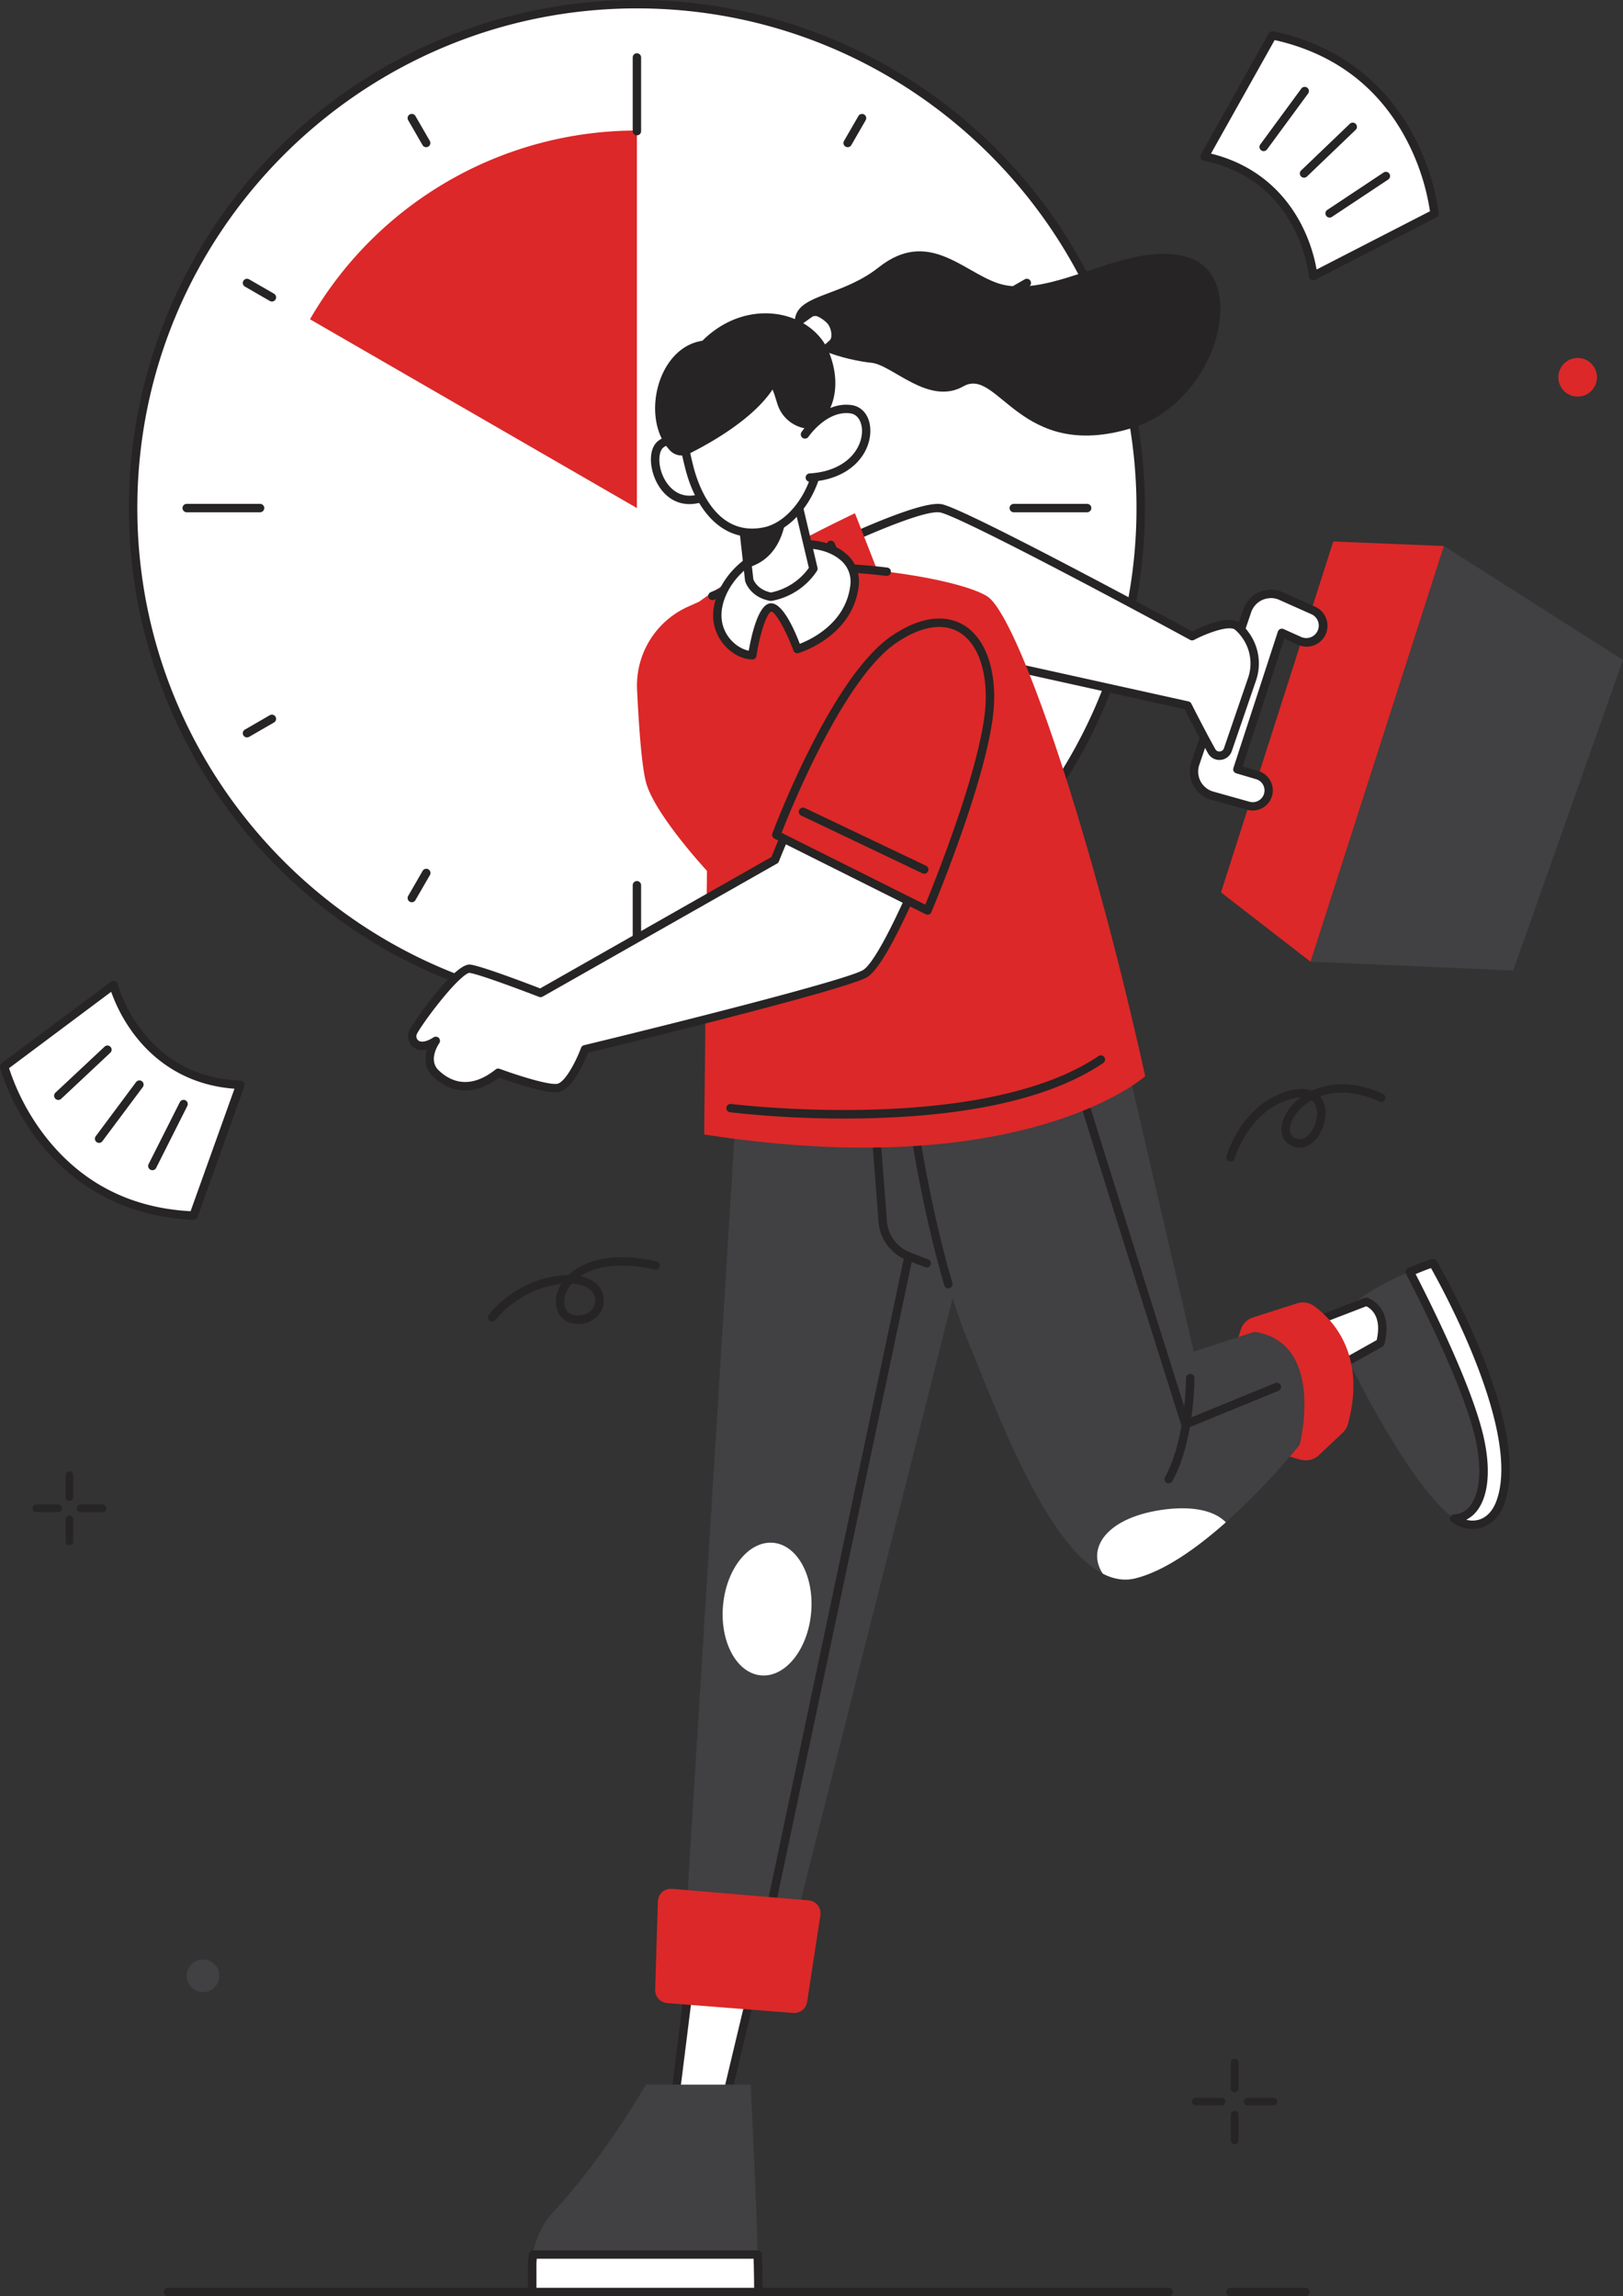 <svg xmlns="http://www.w3.org/2000/svg" viewBox="0 0 855.99 1210.82"><rect x="0" y="0" width="855.99" height="1210.82" fill="#333333" stroke="none"/><defs><style>.cls-1{fill:#262424;}.cls-2{fill:#fff;}.cls-3{fill:#dc2828;}.cls-4{fill:#414042;}</style></defs><g id="Layer_2" data-name="Layer 2"><g id="GROUND"><path class="cls-1" d="M616.37,1210.82H88.61a2.21,2.21,0,0,1,0-4.42H616.37a2.21,2.21,0,1,1,0,4.42Z"/><path class="cls-1" d="M688.49,1210.82H649a2.21,2.21,0,1,1,0-4.42h39.5a2.21,2.21,0,1,1,0,4.42Z"/></g><g id="CLOCK"><circle class="cls-2" cx="335.91" cy="267.91" r="265.7"/><path class="cls-1" d="M335.91,535.82A267.91,267.91,0,0,1,146.47,78.47,267.91,267.91,0,1,1,525.36,457.35,266.14,266.14,0,0,1,335.91,535.82Zm0-531.4c-145.28,0-263.48,118.2-263.48,263.49S190.63,531.4,335.91,531.4,599.4,413.2,599.4,267.91,481.2,4.42,335.91,4.42Z"/><path class="cls-3" d="M335.91,68.84V267.91L163.49,168.36A199,199,0,0,1,335.91,68.84Z"/><path class="cls-1" d="M224.77,77.62a2.22,2.22,0,0,1-1.92-1.11l-7.58-13.13a2.21,2.21,0,1,1,3.83-2.22l7.59,13.14a2.22,2.22,0,0,1-1.92,3.32Z"/><path class="cls-1" d="M143.41,159a2.23,2.23,0,0,1-1.11-.3l-13.13-7.58a2.21,2.21,0,1,1,2.21-3.83l13.13,7.58a2.21,2.21,0,0,1-1.1,4.13Z"/><path class="cls-1" d="M130.27,388.85a2.21,2.21,0,0,1-1.1-4.13l13.13-7.58a2.21,2.21,0,1,1,2.21,3.83l-13.13,7.59A2.22,2.22,0,0,1,130.27,388.85Z"/><path class="cls-1" d="M217.18,475.77a2.22,2.22,0,0,1-1.91-3.32l7.58-13.14a2.22,2.22,0,1,1,3.84,2.22l-7.59,13.13A2.21,2.21,0,0,1,217.18,475.77Z"/><path class="cls-1" d="M454.64,475.77a2.21,2.21,0,0,1-1.91-1.11l-7.59-13.13a2.21,2.21,0,1,1,3.83-2.22l7.59,13.14a2.21,2.21,0,0,1-.81,3A2.23,2.23,0,0,1,454.64,475.77Z"/><path class="cls-1" d="M541.56,388.85a2.22,2.22,0,0,1-1.11-.29L527.32,381a2.21,2.21,0,0,1,2.21-3.83l13.13,7.58a2.22,2.22,0,0,1,.81,3A2.2,2.2,0,0,1,541.56,388.85Z"/><path class="cls-1" d="M528.42,159a2.21,2.21,0,0,1-1.1-4.13l13.13-7.58a2.21,2.21,0,0,1,2.21,3.83l-13.13,7.58A2.23,2.23,0,0,1,528.42,159Z"/><path class="cls-1" d="M447.06,77.62a2.23,2.23,0,0,1-1.11-.3,2.21,2.21,0,0,1-.81-3l7.59-13.14a2.21,2.21,0,1,1,3.83,2.22L449,76.51A2.21,2.21,0,0,1,447.06,77.62Z"/><path class="cls-1" d="M335.91,71.37a2.21,2.21,0,0,1-2.21-2.21V30.46a2.22,2.22,0,1,1,4.43,0v38.7A2.21,2.21,0,0,1,335.91,71.37Z"/><path class="cls-1" d="M573.37,270.12h-38.7a2.21,2.21,0,1,1,0-4.42h38.7a2.21,2.21,0,1,1,0,4.42Z"/><path class="cls-1" d="M335.91,507.58a2.21,2.21,0,0,1-2.21-2.21V466.66a2.22,2.22,0,0,1,4.43,0v38.71A2.21,2.21,0,0,1,335.91,507.58Z"/><path class="cls-1" d="M137.16,270.12H98.46a2.21,2.21,0,0,1,0-4.42h38.7a2.21,2.21,0,1,1,0,4.42Z"/></g><g id="RIGHT_LEG" data-name="RIGHT LEG"><polygon class="cls-2" points="364.09 1041.84 356.05 1106.2 383.11 1106.2 398.47 1041.84 364.09 1041.84"/><path class="cls-1" d="M383.11,1108.42H356.05a2.22,2.22,0,0,1-2.2-2.49l8-64.37a2.21,2.21,0,0,1,2.19-1.93h34.38a2.22,2.22,0,0,1,1.74.84,2.19,2.19,0,0,1,.41,1.88l-15.36,64.37A2.22,2.22,0,0,1,383.11,1108.42ZM358.55,1104h22.81l14.31-59.94H366.05Z"/><path class="cls-4" d="M399.93,1208.61H280.71v-13.82a41.78,41.78,0,0,1,11.1-28.38c11-11.89,29-33.7,48.88-67.15h55.22s2.76,53.25,3.71,89.6C399.81,1196.38,399.93,1203.17,399.93,1208.61Z"/><path class="cls-2" d="M399.93,1208.61H280.71v-13.82a41.7,41.7,0,0,1,.42-5.93H399.62C399.81,1196.38,399.93,1203.17,399.93,1208.61Z"/><path class="cls-1" d="M399.93,1210.82H280.7a2.21,2.21,0,0,1-2.21-2.21v-13.82a43.28,43.28,0,0,1,.45-6.25,2.22,2.22,0,0,1,2.19-1.89H399.62a2.22,2.22,0,0,1,2.21,2.15c.21,8.06.32,14.72.32,19.81A2.21,2.21,0,0,1,399.93,1210.82Zm-117-4.42h114.8c0-4.22-.11-9.36-.26-15.33H283.09c-.11,1.23-.17,2.48-.17,3.72Z"/><path class="cls-4" d="M387.86,591.27l-26.33,424.6,57.06,1.1L511,650.68a93,93,0,0,0,2.68-17.23c1.91-32.11,4-135.61-47.88-136.54C404.32,495.82,393.35,545.19,387.86,591.27Z"/><path class="cls-1" d="M405.79,1011.5a1.8,1.8,0,0,1-.46,0,2.21,2.21,0,0,1-1.71-2.62L477.05,662a2.21,2.21,0,1,1,4.33.91L408,1009.75A2.21,2.21,0,0,1,405.79,1011.5Z"/><path class="cls-1" d="M488.8,668.36a2.2,2.2,0,0,1-.79-.14l-9.58-3.67a23.67,23.67,0,0,1-15.08-20.22l-3.91-51.25a2.22,2.22,0,0,1,4.42-.33l3.9,51.24A19.24,19.24,0,0,0,480,660.42l9.58,3.67a2.19,2.19,0,0,1,1.28,2.85A2.22,2.22,0,0,1,488.8,668.36Z"/><ellipse class="cls-2" cx="404.6" cy="848.55" rx="35.11" ry="23.31" transform="translate(-478.18 1171.75) rotate(-84.62)"/><path class="cls-3" d="M354.35,996l72.13,6.09a6.85,6.85,0,0,1,6.2,7.88l-7,45.69a6.87,6.87,0,0,1-7.31,5.8l-66.5-5.21a6.86,6.86,0,0,1-6.32-7l1.41-46.57A6.86,6.86,0,0,1,354.35,996Z"/></g><g id="LEFT_LEG" data-name="LEFT LEG"><path class="cls-4" d="M787.77,793.7c-4.55,12.65-12.1,13.18-20.76,7.08-24.41-17.17-57.68-87.07-57.68-87.07V691a117.85,117.85,0,0,1,34.2-20.33A103.82,103.82,0,0,1,754,667.25S805.16,745.4,787.77,793.7Z"/><path class="cls-2" d="M791.37,792.05c-4.56,12.65-15.7,14.83-24.36,8.73,12.3-.66,18.86-16.17,13.64-41.1-5.42-25.9-27.09-69.63-37.12-89,3.3-1.28,8.6-3.63,12.25-4.62C755.78,666.06,805.88,751.82,791.37,792.05Z"/><path class="cls-1" d="M776.7,806.26a19.13,19.13,0,0,1-11-3.67,2.21,2.21,0,0,1,1.15-4,11.29,11.29,0,0,0,8.63-4.69c5-6.52,6.09-18.82,3-33.75-5.43-26-27.62-70.5-36.91-88.44a2.2,2.2,0,0,1,1.16-3.08c.88-.34,1.89-.76,3-1.2a92.06,92.06,0,0,1,9.49-3.5,2.23,2.23,0,0,1,2.49,1c2.07,3.54,50.46,87.13,35.76,127.86-2.34,6.52-6.6,11-12,12.73A15.74,15.74,0,0,1,776.7,806.26Zm-3.37-4.88a12.15,12.15,0,0,0,6.82-.07c4.09-1.29,7.25-4.75,9.14-10h0c13-35.93-28-111-34.56-122.61-2.3.76-5.05,1.88-7.34,2.82l-.78.32c9.93,19.31,30.87,61.9,36.2,87.4,3.45,16.43,2.1,29.7-3.78,37.36A16.6,16.6,0,0,1,773.33,801.38Z"/><path class="cls-2" d="M684.92,700.16l35.66-13.71S732.65,690,728,708.12L696.17,726Z"/><path class="cls-1" d="M696.17,728.16a2.16,2.16,0,0,1-.71-.12,2.22,2.22,0,0,1-1.32-1.21l-11.25-25.78a2.24,2.24,0,0,1,0-1.74,2.19,2.19,0,0,1,1.25-1.21l35.66-13.72a2.23,2.23,0,0,1,1.42,0c.14,0,14,4.4,8.92,24.34a2.26,2.26,0,0,1-1.06,1.38l-31.82,17.83A2.32,2.32,0,0,1,696.17,728.16Zm-8.3-26.76,9.35,21.42,28.85-16.16c2.95-12.78-3.39-16.86-5.5-17.84Z"/><path class="cls-3" d="M652.51,707.37l1.8-6a10.08,10.08,0,0,1,6.58-6.68l23.2-7.4a10,10,0,0,1,8.89,1.37c9.08,6.5,27.94,25,18,62.12a10.18,10.18,0,0,1-2.85,4.76l-12.53,11.78a10.07,10.07,0,0,1-9,2.52c-12.4-2.65-41.19-13.89-34.46-61A10,10,0,0,1,652.51,707.37Z"/><path class="cls-4" d="M685.47,761.88a373.73,373.73,0,0,1-38.94,40.86c-15,13.31-32.19,25.68-47.65,29.54-5.86,1.46-11.61.46-17.21-2.41-30.77-15.82-56.95-88.41-70.56-121.2-16.09-38.77-27.06-96.55-31.9-134.91s5.27-70.73,31.9-81.6c35.84-14.63,69.49,9.14,79.73,53.39S629.6,712.69,629.6,712.69l32.09-10.42C699.37,708.13,685.47,761.88,685.47,761.88Z"/><path class="cls-1" d="M500.19,679.41a2.2,2.2,0,0,1-2.12-1.58C489.36,648.32,481.5,609.52,477,574c-5.27-41.91,7.16-73.28,33.25-83.92a2.21,2.21,0,1,1,1.68,4.09c-24.13,9.84-35.55,39.48-30.54,79.27,4.45,35.27,12.26,73.81,20.9,103.09a2.22,2.22,0,0,1-2.12,2.84Z"/><path class="cls-2" d="M646.53,802.74c-15,13.31-32.19,25.68-47.65,29.54-5.86,1.46-11.61.46-17.21-2.41-8.82-13,1.4-30.09,33.31-34C630.86,794,641.21,797.24,646.53,802.74Z"/><path class="cls-1" d="M625.22,753.3a2.22,2.22,0,0,1-.94-.21,2.17,2.17,0,0,1-1.17-1.33c-23-72.79-61.55-195.22-61.55-197.43a2.21,2.21,0,0,1,4.41-.27c1.09,5.08,39.67,127.69,60.63,194.07l46-18.84a2.21,2.21,0,0,1,1.67,4.1l-48.23,19.75A2.24,2.24,0,0,1,625.22,753.3ZM566,554.1c0,.07,0,.15,0,.23S566,554.21,566,554.1Z"/><path class="cls-1" d="M616.37,782.18a2.3,2.3,0,0,1-1.07-.27,2.23,2.23,0,0,1-.86-3c11-19.95,11.11-51.91,11.11-52.23a2.21,2.21,0,0,1,2.21-2.22h0a2.21,2.21,0,0,1,2.21,2.21c0,1.35-.08,33.44-11.66,54.38A2.21,2.21,0,0,1,616.37,782.18Z"/></g><g id="RIGHT_ARM" data-name="RIGHT ARM"><polygon class="cls-4" points="761.52 287.92 855.99 348.03 798.1 511.75 691.2 507.13 761.52 287.92"/><polygon class="cls-3" points="703.19 285.53 761.52 287.92 691.2 507.13 643.97 470.56 703.19 285.53"/><path class="cls-2" d="M692.72,322l-17.11-7.64a13.15,13.15,0,0,0-17.82,7.77l-27.37,80.53a13.14,13.14,0,0,0,8.9,16.9l19.14,5.36a8.41,8.41,0,0,0,10.14-5.16h0a8.42,8.42,0,0,0-5.52-11l-10.5-3.06L676,333.74l9.51,4.27a8.79,8.79,0,0,0,11.94-5.24h0A8.79,8.79,0,0,0,692.72,322Z"/><path class="cls-1" d="M660.68,427.4a10.54,10.54,0,0,1-2.82-.39l-19.14-5.36a15.37,15.37,0,0,1-10.4-19.74l27.38-80.53a15.35,15.35,0,0,1,20.81-9.08l17.11,7.64a11,11,0,1,1-9,20.09l-7.26-3.27-22,67.41,8.31,2.42a10.62,10.62,0,0,1-3,20.81Zm9.56-112a11,11,0,0,0-10.35,7.43l-27.38,80.54a10.93,10.93,0,0,0,7.41,14.05l19.13,5.36a6.25,6.25,0,0,0,7.48-3.8,6.16,6.16,0,0,0-.27-4.94,6.1,6.1,0,0,0-3.8-3.17L652,407.78a2.24,2.24,0,0,1-1.34-1.09,2.19,2.19,0,0,1-.14-1.72l23.44-71.92a2.21,2.21,0,0,1,1.2-1.34,2.24,2.24,0,0,1,1.81,0l9.51,4.27a6.58,6.58,0,0,0,5.38-12h0l-17.12-7.64A10.89,10.89,0,0,0,670.24,315.37Z"/><path class="cls-2" d="M652.62,330.2c-5.75-4.23-23.87,5.25-23.87,5.25s-119.5-64.78-132.46-67.39-78.46,29.17-112.2,48-44.39,36.47-39,47.51c20.41,42.18,146.51-21.34,146.51-21.34L626.35,372s7.06,14,12.69,24.09a4.71,4.71,0,0,0,8.56-.79l12.74-37.11a25.55,25.55,0,0,0-3.76-23.73A22.87,22.87,0,0,0,652.62,330.2Z"/><path class="cls-1" d="M643.11,400.73a6.8,6.8,0,0,1-6-3.53c-4.76-8.49-10.59-19.91-12.28-23.23l-133-29.41c-8.08,4-73.17,35.68-115.37,35.69a55.27,55.27,0,0,1-17.67-2.51c-7.43-2.51-12.73-7-15.75-13.2-6.71-13.86,8.23-32.7,40-50.41,25-14,98.44-51.31,113.72-48.24,12.63,2.54,119.58,60.31,132,67.06,4.81-2.41,19.16-8.94,25.15-4.53h0a23.83,23.83,0,0,1,4.41,4.74,27.67,27.67,0,0,1,4.09,25.78l-12.74,37.11a6.85,6.85,0,0,1-5.93,4.65C643.54,400.72,643.33,400.73,643.11,400.73ZM491.55,340a2.61,2.61,0,0,1,.48.05l134.79,29.81a2.21,2.21,0,0,1,1.5,1.16c.07.14,7.1,14.1,12.65,24a2.43,2.43,0,0,0,2.39,1.25,2.46,2.46,0,0,0,2.15-1.67l12.73-37.12a23.28,23.28,0,0,0-3.42-21.67A20,20,0,0,0,651.3,332c-3.19-2.34-14.51,1.76-21.53,5.43a2.22,2.22,0,0,1-2.08,0C586.46,315,505.85,272.24,495.86,270.23,484.59,268,422.77,297,385.17,318c-34.68,19.35-42.44,35.74-38.14,44.62,2.52,5.21,6.83,8.79,13.19,10.94,37.95,12.87,129.41-32.83,130.33-33.29A2.17,2.17,0,0,1,491.55,340Z"/><path class="cls-3" d="M482.45,351.25l-31.54-80.61S379.7,304,356,328.06s-22,51.92,14.5,57.09S482.45,351.25,482.45,351.25Z"/><path class="cls-1" d="M464.39,353.07a2.21,2.21,0,0,1-2-1.37l-26.27-63.53a2.21,2.21,0,1,1,4.09-1.69L466.44,350a2.22,2.22,0,0,1-1.2,2.89A2.34,2.34,0,0,1,464.39,353.07Z"/></g><g id="BODY"><path class="cls-3" d="M336,363.74A45.59,45.59,0,0,1,362.68,320c17.74-8,40.08-17.15,54.81-19.48,27.79-4.39,87.77,4.39,103.13,13.9S574,432.18,604,567.5c0,0-63.64,57-232.6,30.72l1.46-139s-27.79-30-32.18-46.81C338.37,403.56,336.87,382.07,336,363.74Z"/><path class="cls-1" d="M375.74,316.49a2.21,2.21,0,0,1-.86-4.25c18.15-7.66,32.37-12.34,42.26-13.9,11.81-1.87,30.32-1.52,50.79.94a2.21,2.21,0,1,1-.53,4.39c-20.08-2.41-38.15-2.77-49.57-1-9.53,1.5-23.41,6.08-41.23,13.61A2.39,2.39,0,0,1,375.74,316.49Z"/><path class="cls-1" d="M445.68,589.82a542.75,542.75,0,0,1-60.65-3.3,2.21,2.21,0,1,1,.55-4.39c1.32.16,132.3,16.22,193.78-25.24a2.21,2.21,0,0,1,2.48,3.67c-26.45,17.83-67.63,27.61-122.42,29.08C454.73,589.77,450.13,589.82,445.68,589.82Z"/><path class="cls-2" d="M406.7,290c-20,7.13-29.05,24.12-28.35,35.73s10.49,19.68,18.39,19.78c0,0,3.66-23.48,9.4-25.12s14.37,21.87,14.37,21.87,27.13-7.76,30.16-33.42C452.76,291.17,430,281.71,406.7,290Z"/><path class="cls-1" d="M396.74,347.75h0c-9.12-.12-19.82-9.12-20.58-21.85-.78-13,9.4-30.67,29.82-38h0c14.75-5.26,30.24-3.91,39.47,3.44a19.18,19.18,0,0,1,7.44,17.75c-3.17,26.82-31.47,35.2-31.75,35.29a2.22,2.22,0,0,1-2.69-1.37c-3.88-10.55-9.55-20.5-11.69-20.5h0c-2.31.66-6,11.56-7.8,23.33A2.21,2.21,0,0,1,396.74,347.75Zm27.13-58.59a49.22,49.22,0,0,0-16.43,2.95c-18.38,6.56-27.57,22.16-26.89,33.52.59,9.81,8.21,16.29,14.35,17.49,1.28-7.36,4.69-23.13,10.63-24.83,6.25-1.78,12.63,11.67,16.29,21.2,6-2.31,24.29-10.9,26.65-30.88a14.7,14.7,0,0,0-5.8-13.77C438,291.09,431.27,289.16,423.87,289.16ZM406.7,290h0Z"/><path class="cls-2" d="M395.15,305.91s2,7,11.41,8.74A34.41,34.41,0,0,0,429,299.82l-10.52-44.38-8.07,3.28-19.65,7.95,3.65,32.62Z"/><path class="cls-1" d="M406.56,316.86a2,2,0,0,1-.41,0c-10.64-2-13-10-13.13-10.3a1.53,1.53,0,0,1-.07-.36l-4.39-39.25a2.21,2.21,0,0,1,1.37-2.29l27.71-11.23a2.23,2.23,0,0,1,3,1.54l10.52,44.38a2.22,2.22,0,0,1-.3,1.72,36.39,36.39,0,0,1-24,15.81Zm-9.24-11.42c.33.91,2.34,5.5,9.28,7a32.62,32.62,0,0,0,20-13l-9.7-40.93-23.77,9.63Z"/><path class="cls-1" d="M394.41,299.29c24-6.81,20.46-38.35,20.46-38.35a37.73,37.73,0,0,0-4.46-2.22l-19.65,7.95Z"/></g><g id="HAIR"><path class="cls-1" d="M419.39,167.4c-3.36,15.66,29.1,22.82,40.2,23.9s30.18,22.83,48.55,12.4,29.74,40,88.59,22.09c45.36-13.77,62.33-78.93,30.66-89.8s-72.94,23.43-101.77,13.13c-18.36-6.56-36.46-28.48-62.19-8.14C444.23,156.16,422.05,155,419.39,167.4Z"/></g><g id="HEAD"><path class="cls-2" d="M368.2,239.31s-11-11.29-19.46-5.25.19,36.44,22.3,28.1Z"/><path class="cls-1" d="M363.65,265.82c-7.14,0-13.27-3.9-17.18-11.24-4-7.55-4.78-18.23,1-22.33,9.93-7.05,21.83,5,22.33,5.52a2.23,2.23,0,0,1,.61,1.27l2.84,22.85a2.21,2.21,0,0,1-1.42,2.34A23,23,0,0,1,363.65,265.82Zm-9.3-31.32a7.3,7.3,0,0,0-4.33,1.36c-2.85,2-3.32,9.74.36,16.64,1.92,3.6,7.42,11.32,18.24,8.14l-2.52-20.28C364.49,238.87,359.35,234.5,354.35,234.5Z"/><path class="cls-2" d="M422,168.87l4.84-3.47a5.22,5.22,0,0,1,5.29-.48,17.51,17.51,0,0,1,6.32,4.76,12.16,12.16,0,0,1,2.17,8,5.18,5.18,0,0,1-1.73,3.61l-5,4.57a5.25,5.25,0,0,1-8-1.2l-5.27-8.8A5.23,5.23,0,0,1,422,168.87Z"/><path class="cls-1" d="M430.36,189.4a6.8,6.8,0,0,1-1.1-.09,7.44,7.44,0,0,1-5.31-3.54l-5.27-8.8a7.5,7.5,0,0,1,2.06-9.9l4.84-3.47a7.45,7.45,0,0,1,7.53-.68,19.86,19.86,0,0,1,7.11,5.4,14.23,14.23,0,0,1,2.64,9.43,7.37,7.37,0,0,1-2.45,5.15l-5.05,4.57A7.44,7.44,0,0,1,430.36,189.4Zm-.43-22.77a3,3,0,0,0-1.77.57l-4.84,3.46h0a3.06,3.06,0,0,0-.84,4l5.27,8.79a3,3,0,0,0,4.64.7l5.05-4.57a3,3,0,0,0,1-2.06,10,10,0,0,0-1.71-6.53,15.49,15.49,0,0,0-5.52-4.11A2.85,2.85,0,0,0,429.93,166.63Zm-7.9,2.24h0Z"/><path class="cls-2" d="M363.3,245.46c4.5,19,17,39.55,40.05,34.76,17-3.53,32.11-27.43,28.89-53.57s-11.71-47.47-42.57-40.32a76.4,76.4,0,0,0-9.66,3.09c-17.34,7.24-23.95,10.09-18.89,45.86C361.56,238.45,362.44,241.88,363.3,245.46Z"/><path class="cls-1" d="M396.76,283.13c-19.6,0-31.17-18.44-35.61-37.16l-.33-1.37c-.77-3.16-1.49-6.15-1.9-9-2.56-18.19-2.19-28.32,1.28-35,3.58-6.83,10-9.53,18.95-13.25a78.63,78.63,0,0,1,10-3.21c11.75-2.72,21.33-1.57,28.46,3.42,11.66,8.15,15.11,25,16.81,38.79,3.51,28.52-13.33,52.4-30.64,56A34.52,34.52,0,0,1,396.76,283.13Zm4.1-96a47.64,47.64,0,0,0-10.69,1.35,74.39,74.39,0,0,0-9.31,3c-16.74,7-22.38,9.34-17.55,43.51.37,2.65,1.07,5.54,1.81,8.59l.33,1.38h0c2,8.37,9.81,33.77,31.24,33.77a30,30,0,0,0,6.21-.67c15.4-3.2,30.27-25.74,27.15-51.13-2.33-18.85-7.08-30.2-14.95-35.7A24.13,24.13,0,0,0,400.86,187.13Z"/><path class="cls-1" d="M424.33,225.83a18.69,18.69,0,0,1-14.28-12.7c-.74-2.16-1.48-5.12-2.61-7.72-10.61,16-33.78,28.77-44,33.83a8.51,8.51,0,0,1-9.85-1.47c-15.88-16.27-7.31-54.45,16.85-58.08,23.89-23.81,58.24-15.81,66.93,6.42C447,210.76,432.59,227.64,424.33,225.83Z"/><path class="cls-2" d="M424.49,229.18s10.23-15.25,24.23-13.4,11.84,34.06-21.53,36.07Z"/><path class="cls-1" d="M427.19,254.06a2.21,2.21,0,0,1-.13-4.42c18.45-1.11,27.22-12.11,27.57-21.86.16-4.45-1.7-9.21-6.2-9.81-12.49-1.64-22,12.3-22.1,12.45a2.22,2.22,0,0,1-3.68-2.47c.45-.67,11.18-16.36,26.36-14.36,6.28.83,10.32,6.6,10,14.35-.41,11.69-10.52,24.84-31.72,26.11Z"/></g><g id="LEFT_ARM" data-name="LEFT ARM"><path class="cls-2" d="M506,336c-44.7-18.16-97.28,117.39-97.28,117.39L285.1,523.61s-31.09-12.07-37.31-12.8-28.16,29.26-30,33.65,2.56,10.6,12.07,4.39c0,0-7.31,10.24,0,17.19s18.66,11,32.92-.37c0,0,23.77,8.78,31.08,8.05s14.63-20.48,14.63-20.48,136.05-32.92,147.75-39.87,39.87-76.43,52.67-114.1S517.7,340.75,506,336Z"/><path class="cls-1" d="M293,576c-7.62,0-24.81-6-29.8-7.8-16.59,12.52-28.9,5.1-34.83-.53-4.51-4.29-4.48-9.82-3.11-14.27-4,1-6.46-.49-7.53-1.38a7.3,7.3,0,0,1-2-8.38c1.2-2.88,23.7-36,32.29-35,5.89.7,30.91,10.26,36.87,12.56l122-69.31c3.89-9.88,40.53-100.63,78.79-117.14,7.39-3.19,14.49-3.45,21.1-.77h0c14.64,5.95,16.21,30.63,4.18,66-9.48,27.91-39.81,107.09-53.63,115.29-11.41,6.78-133.19,36.44-147.22,39.84-2,5.13-8.46,20-16.07,20.81C293.75,576,293.38,576,293,576Zm-30.19-12.51a2.17,2.17,0,0,1,.76.13c6.48,2.4,24.53,8.49,30.1,7.92,4.1-.41,9.94-11.38,12.78-19a2.2,2.2,0,0,1,1.55-1.38c46.95-11.36,138.11-34.26,147.15-39.62,10.19-6.05,37.42-70.92,51.69-112.92,13.18-38.76,7.78-56.67-1.66-60.5-5.54-2.25-11.32-2-17.68.73-37.93,16.37-76.32,114.43-76.71,115.41a2.15,2.15,0,0,1-1,1.13L286.19,525.54a2.2,2.2,0,0,1-1.89.13c-8.58-3.32-31.89-12.09-36.76-12.66-1.11,0-5.69,3-14.93,14.42-6.56,8.07-12,16.1-12.76,17.88a2.84,2.84,0,0,0,.69,3.28c1.57,1.3,4.6.71,8.12-1.59a2.21,2.21,0,0,1,3,3.13c-.25.35-6.09,8.78-.27,14.3,6.11,5.81,16.27,10.43,30-.49A2.21,2.21,0,0,1,262.79,563.46Z"/><path class="cls-3" d="M409.44,440.23l79.73,39.86s31.45-74.61,32.91-109.35-19-54.86-50.47-33.65S409.44,440.23,409.44,440.23Z"/><path class="cls-1" d="M489.17,482.3a2.15,2.15,0,0,1-1-.23l-79.73-39.86a2.22,2.22,0,0,1-1.08-2.76c1.27-3.37,31.33-82.83,63-104.19,18-12.12,30.2-9.93,37.3-6,11.23,6.28,17.44,21.81,16.61,41.53C522.83,405.58,492.5,477.89,491.21,481a2.17,2.17,0,0,1-2,1.35Zm-76.94-43.15L488,477.05c5.15-12.53,30.54-75.75,31.83-106.4.76-18-4.6-32-14.35-37.49-8.63-4.82-19.93-2.82-32.67,5.77C444.94,357.75,417,426.9,412.23,439.15Z"/><path class="cls-1" d="M487.43,460.73a2.16,2.16,0,0,1-.95-.22l-63.91-30.45a2.21,2.21,0,0,1,1.9-4l63.91,30.45a2.21,2.21,0,0,1-.95,4.21Z"/></g><g id="PAPER_2" data-name="PAPER 2"><path class="cls-2" d="M671.08,18.67c78.54,16.53,85.43,94,85.43,94l-63.93,32.86s-4.62-51.95-57.27-63Z"/><path class="cls-1" d="M692.58,147.77a2.21,2.21,0,0,1-2.21-2,77.31,77.31,0,0,0-8.71-26.66c-9.95-18.39-25.7-30-46.81-34.4a2.21,2.21,0,0,1-1.47-3.25l35.77-63.86a2.2,2.2,0,0,1,2.38-1.08c41.41,8.71,62.92,34.35,73.67,54.33,11.62,21.59,13.44,40.86,13.51,41.67a2.21,2.21,0,0,1-1.19,2.16l-63.93,32.86A2.27,2.27,0,0,1,692.58,147.77ZM638.68,81c26.13,6.45,39.93,23.07,47,36.12a84.22,84.22,0,0,1,8.71,25l59.79-30.73a119.27,119.27,0,0,0-12.91-38.66c-14.75-27.3-38-44.66-69-51.6Z"/><path class="cls-1" d="M701.19,114.73a2.21,2.21,0,0,1-1.22-4l29.74-19.75a2.21,2.21,0,1,1,2.45,3.68l-29.75,19.75A2.18,2.18,0,0,1,701.19,114.73Z"/><path class="cls-1" d="M687.76,93.7a2.21,2.21,0,0,1-1.53-3.81l25.69-24.61a2.21,2.21,0,1,1,3.06,3.2L689.29,93.09A2.21,2.21,0,0,1,687.76,93.7Z"/><path class="cls-1" d="M666.47,79.69a2.21,2.21,0,0,1-1.78-3.52l21.64-29.46a2.21,2.21,0,0,1,3.57,2.62L668.26,78.79A2.23,2.23,0,0,1,666.47,79.69Z"/></g><g id="PAPER_1" data-name="PAPER 1"><path class="cls-2" d="M102.05,641c-80.2-3.28-99.84-78.57-99.84-78.57l57.6-43S73,569.88,126.74,572.07Z"/><path class="cls-1" d="M102.05,643.19H102c-42.27-1.73-67.74-23.45-81.65-41.37C5.27,582.45.28,563.76.07,563a2.21,2.21,0,0,1,.82-2.33l57.6-43a2.21,2.21,0,0,1,2-.31A2.17,2.17,0,0,1,62,518.85a77.72,77.72,0,0,0,13,24.84c12.86,16.49,30.31,25.29,51.86,26.17a2.21,2.21,0,0,1,2,3l-24.68,68.9A2.22,2.22,0,0,1,102.05,643.19ZM4.77,563.26a119.27,119.27,0,0,0,19.14,36C43,623.73,68.75,637,100.52,638.69l23.14-64.58c-26.84-2-43.2-16.13-52.29-27.84A84.07,84.07,0,0,1,58.64,523Z"/><path class="cls-1" d="M30.74,580a2.21,2.21,0,0,1-1.51-3.82L55.28,551.8a2.21,2.21,0,0,1,3,3.23L32.25,579.44A2.21,2.21,0,0,1,30.74,580Z"/><path class="cls-1" d="M52.27,602.67a2.18,2.18,0,0,1-1.32-.44,2.2,2.2,0,0,1-.45-3.09l21.25-28.53a2.21,2.21,0,0,1,3.55,2.64L54,601.78A2.21,2.21,0,0,1,52.27,602.67Z"/><path class="cls-1" d="M80.38,617.07a2.09,2.09,0,0,1-1-.24,2.21,2.21,0,0,1-1-3l16.46-32.64a2.21,2.21,0,0,1,3.95,2L82.36,615.86A2.21,2.21,0,0,1,80.38,617.07Z"/></g><g id="ORNAMENT"><path class="cls-1" d="M651.16,1103.29a2,2,0,0,1-2-2V1087.7a2,2,0,0,1,4,0v13.57A2,2,0,0,1,651.16,1103.29Z"/><path class="cls-1" d="M671.63,1110.19H658.06a2,2,0,0,1,0-4h13.57a2,2,0,1,1,0,4Z"/><path class="cls-1" d="M651.16,1130.66a2,2,0,0,1-2-2v-13.57a2,2,0,1,1,4,0v13.57A2,2,0,0,1,651.16,1130.66Z"/><path class="cls-1" d="M644.27,1110.19H630.69a2,2,0,0,1,0-4h13.58a2,2,0,0,1,0,4Z"/><path class="cls-1" d="M36.62,791.47a2,2,0,0,1-2-2V777.87a2,2,0,0,1,4,0v11.58A2,2,0,0,1,36.62,791.47Z"/><path class="cls-1" d="M54.08,797.35H42.5a2,2,0,0,1,0-4H54.08a2,2,0,1,1,0,4Z"/><path class="cls-1" d="M36.62,814.81a2,2,0,0,1-2-2V801.22a2,2,0,1,1,4,0v11.57A2,2,0,0,1,36.62,814.81Z"/><path class="cls-1" d="M30.74,797.35H19.16a2,2,0,0,1,0-4H30.74a2,2,0,0,1,0,4Z"/><circle class="cls-4" cx="107.07" cy="1041.84" r="8.61"/><circle class="cls-3" cx="832.07" cy="198.94" r="10.19"/><path class="cls-1" d="M649,612.5a2.27,2.27,0,0,1-.62-.09,2.21,2.21,0,0,1-1.5-2.74c.34-1.18,8.7-29.12,34.56-34.82,4.61-1,8-.65,10.46.32,7.46-3.46,20.26-6.25,37.39,1.66a2.21,2.21,0,1,1-1.86,4c-13.83-6.38-24.42-5.16-31.25-2.66a10.71,10.71,0,0,1,1.13,1.58c3.67,6.3,1.17,16.06-3.46,21.22-3.61,4-8.15,5.21-12.47,3.28a9,9,0,0,1-5.45-7.62c-.59-5.85,3.44-13,10.06-18a20.69,20.69,0,0,0-3.6.49c-23.26,5.13-31.19,31.47-31.27,31.74A2.21,2.21,0,0,1,649,612.5Zm42.85-32.35a26.27,26.27,0,0,0-2.65,1.66c-6.61,4.71-9.23,10.76-8.87,14.4a4.62,4.62,0,0,0,2.85,4c3.19,1.43,5.77-.4,7.37-2.19,3.9-4.34,5.3-12,2.94-16A6,6,0,0,0,691.84,580.15Z"/><path class="cls-1" d="M304.89,698.09a17.7,17.7,0,0,1-2-.12,10.5,10.5,0,0,1-8.85-6.7c-1.69-4.31-.92-9.53,2-14.22-22.11,2.27-34.56,18.77-34.68,18.94a2.21,2.21,0,0,1-3.57-2.62c.59-.8,14.63-19.51,40.34-20.92.58,0,1.15-.06,1.7-.06,5.57-5.32,19-13.3,46.35-7.3a2.21,2.21,0,0,1-1,4.32c-20.92-4.59-32.76-.61-39,3.53,6.44,1.33,9.41,4.7,10.72,7a11.75,11.75,0,0,1-.44,12.36A13.42,13.42,0,0,1,304.89,698.09Zm-3.3-21.24-.16.18c-3.44,4-4.74,9-3.31,12.62a6.06,6.06,0,0,0,5.25,3.93c4.05.48,7.46-.89,9.33-3.73a7.34,7.34,0,0,0,.31-7.72C311.2,679,307.12,677.13,301.59,676.85Z"/></g></g></svg>